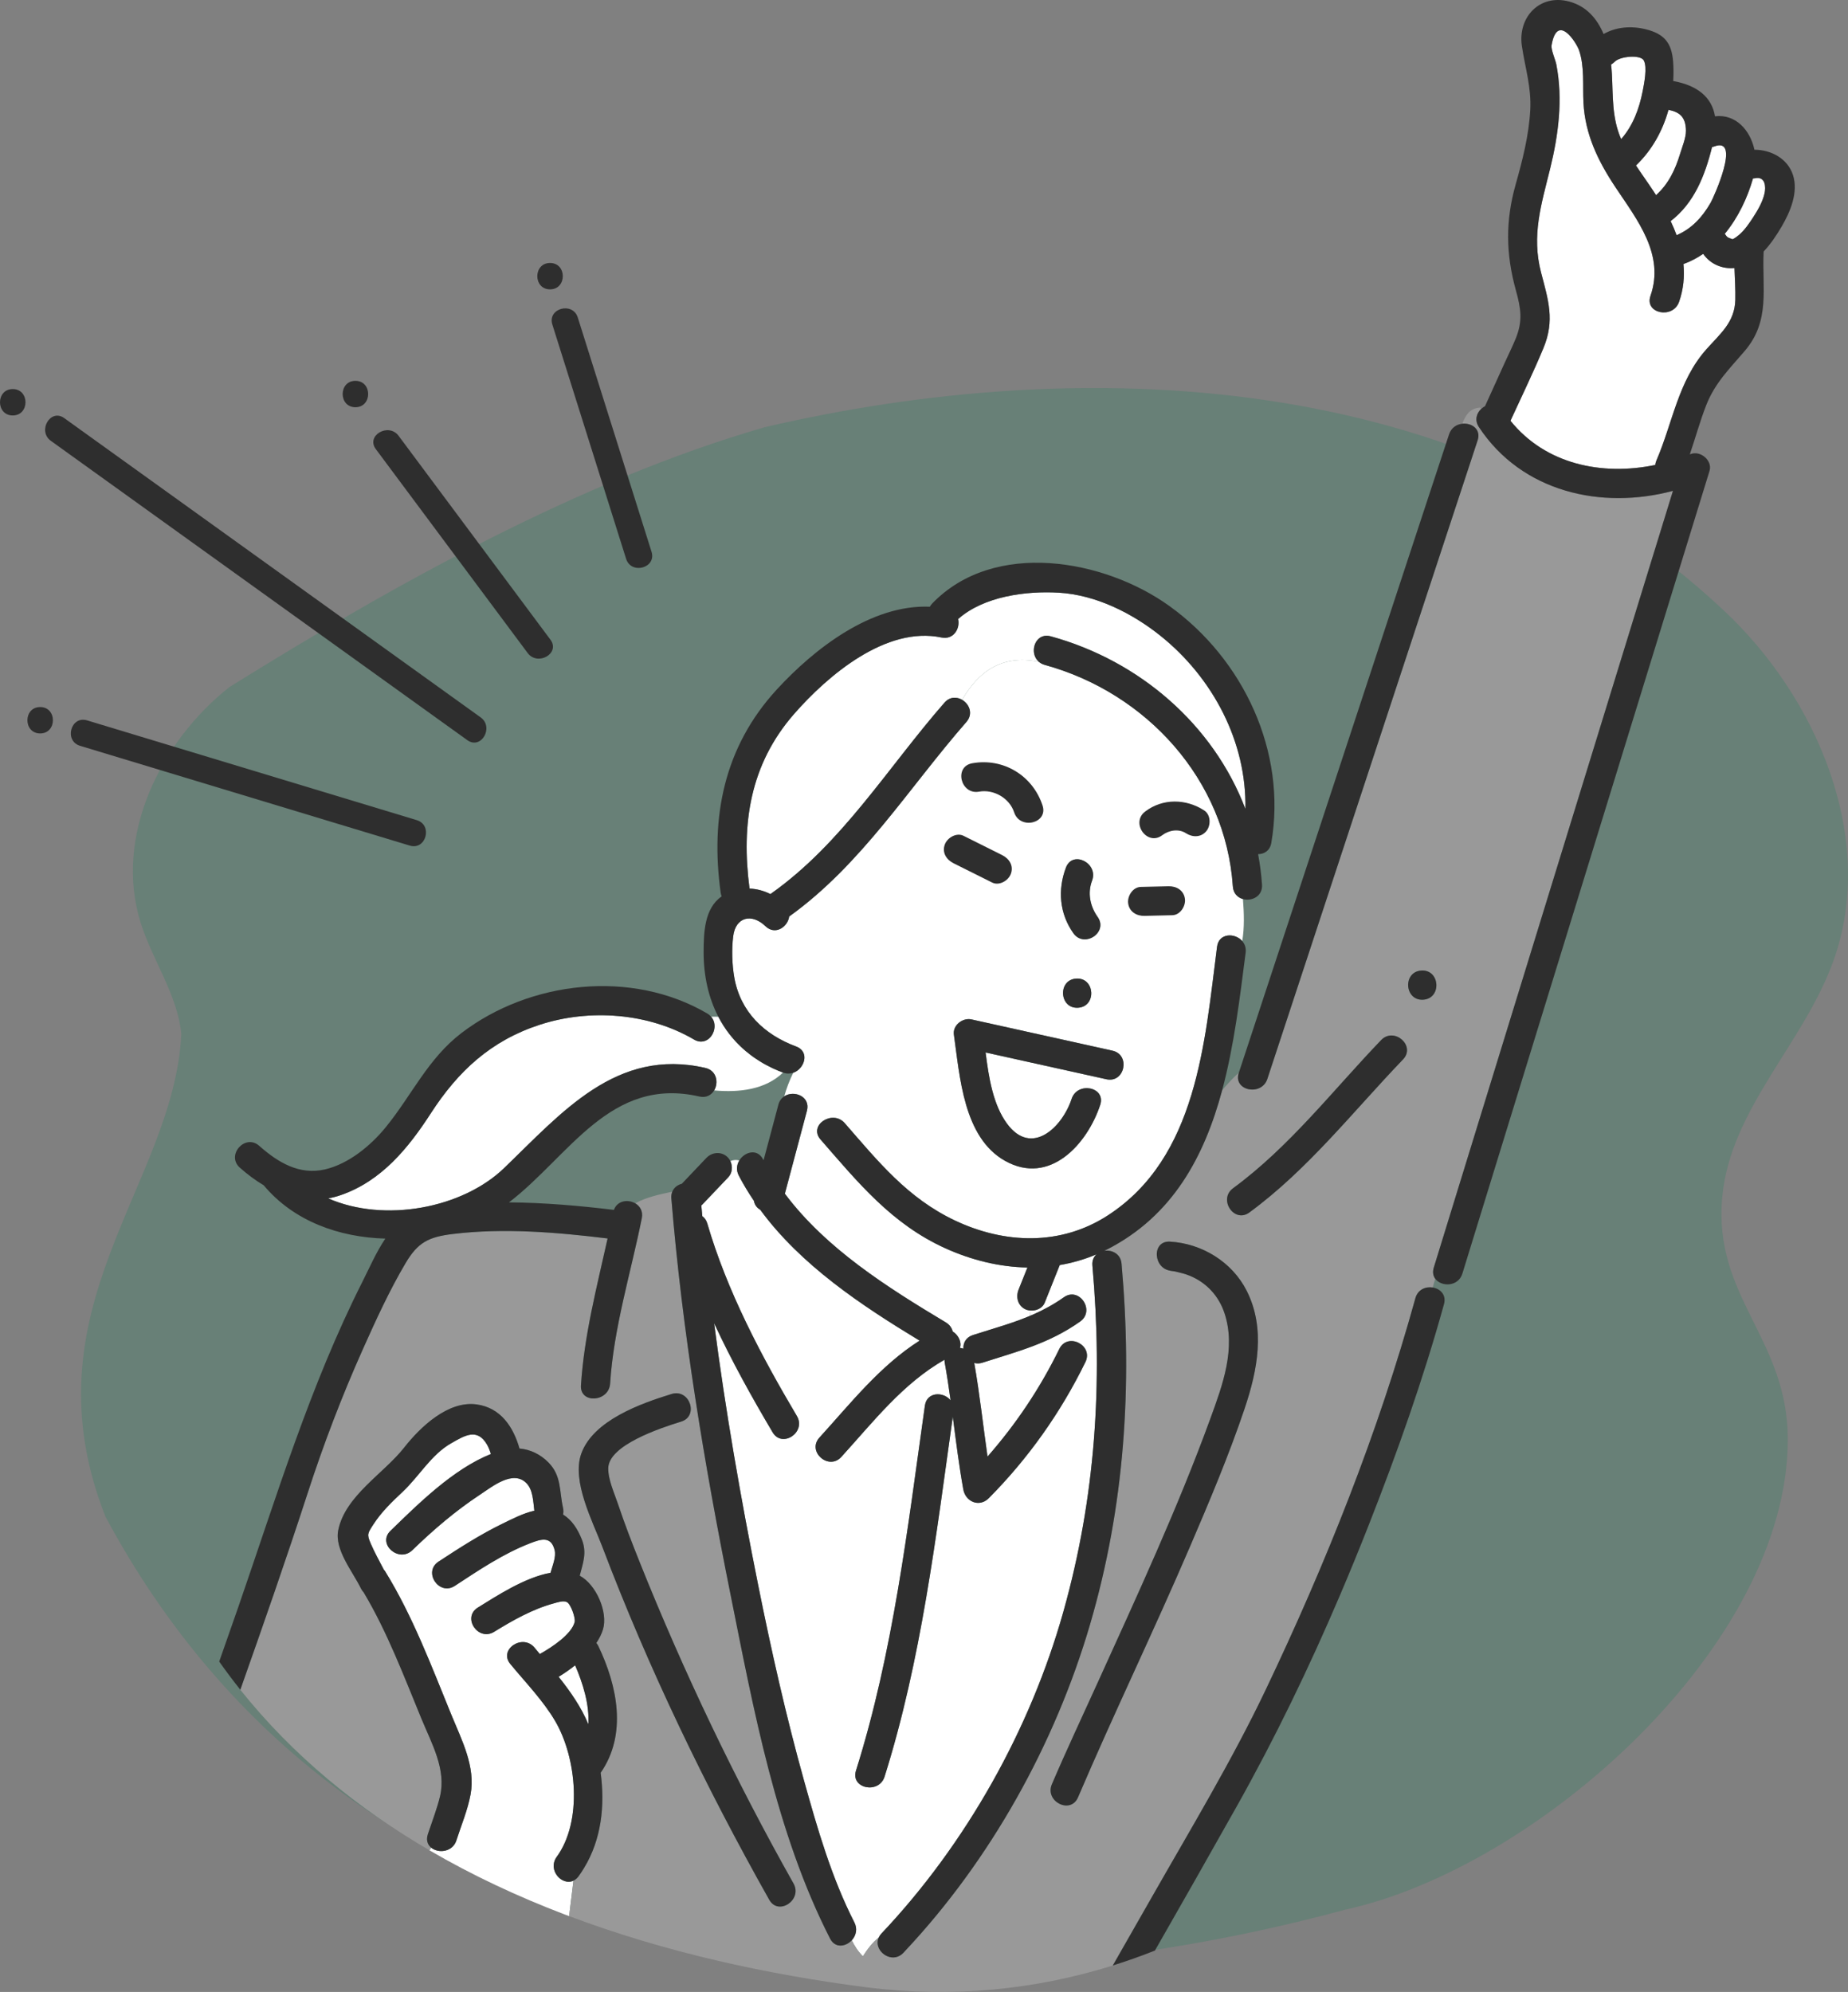 <?xml version="1.0" encoding="UTF-8"?><svg id="_レイヤー_2" xmlns="http://www.w3.org/2000/svg" width="229.305" height="247.184" viewBox="0 0 229.305 247.184"><rect x="0" y="0" width="229.305" height="247.184" fill="#808080" stroke="none"/><defs><style>.cls-1{fill:none;}.cls-1,.cls-2,.cls-3,.cls-4,.cls-5{stroke-width:0px;}.cls-2{fill:#008252;opacity:.19;}.cls-3{fill:#2e2e2e;}.cls-4{fill:#999;}.cls-5{fill:#fff;}</style></defs><g id="Layout"><path class="cls-2" d="M213.8,75.67c-31.856-29.948-79.61-31.84-118.939-22.65-22.948,6.648-46.049,19.566-66.41,32.254-8.565,6.776-14.328,18.521-11.01,29.184,1.466,4.712,4.572,8.936,5.058,13.844-.913,18.79-19.585,34.036-9.42,59.886,30.259,56.488,95.309,64.61,153.863,48.781,23.921-5.239,54.875-32.812,54.891-58.322.008-12.59-9.303-17.653-8.127-30.15,1.024-10.878,10.065-18.971,13.762-29.189,5.464-15.1-1.905-32.7-13.668-43.638Z"/><path class="cls-1" d="M69.134,232.753c-.035-.046-.07-.092-.102-.141.032.049.066.095.102.141Z"/><path class="cls-1" d="M68.975,232.519c-.031-.053-.059-.108-.086-.164.026.056.054.111.086.164Z"/><path class="cls-1" d="M69.368,233.013c-.059-.055-.116-.113-.169-.175.053.062.11.12.169.175Z"/><path class="cls-1" d="M68.85,232.272c-.035-.085-.066-.171-.089-.26.023.089.054.176.089.26Z"/><path class="cls-1" d="M69.568,233.175c-.031-.022-.061-.046-.09-.07.03.024.059.048.09.07Z"/><path class="cls-1" d="M68.714,231.349c.011-.097.027-.195.055-.292-.028.098-.044.195-.055.292Z"/><path class="cls-1" d="M69.777,233.306c-.026-.014-.053-.028-.078-.044.026.016.052.03.078.044Z"/><path class="cls-1" d="M68.753,231.972c-.019-.078-.032-.158-.04-.239.008.081.022.16.04.239Z"/><path class="cls-1" d="M68.707,231.645c-.004-.069-.003-.139.001-.209-.004.07-.005.14-.001.209Z"/><path class="cls-1" d="M70.361,233.503c-.019-.003-.038-.007-.057-.01.019.003.038.007.057.01Z"/><path class="cls-1" d="M71.786,232.837c-.075.102-.153.19-.235.268.081-.077.16-.166.235-.268Z"/><path class="cls-1" d="M71.373,233.245c-.024.017-.046.039-.07.054.024-.015.047-.037.07-.054Z"/><path class="cls-1" d="M97.158,133.098c-2.178,2.106-5.415,2.5-8.543,2.211-.343.578-.981.958-1.839.761-11.063-2.544-16.135,7.4-23.619,13.134,4.349.037,8.722.412,13.016.935.417-1.165,1.753-1.339,2.649-.815,1.367-.75,2.909-1.087,4.598-1.444.208-.52.66-.853,1.178-.982,1.017-1.07,2.035-2.141,3.052-3.211.676-.712,1.8-.829,2.558-.16.175.155.314.346.415.555.389-.168.758-.169,1.112-.077.647-1.07,2.228-1.529,2.947-.145.021.04.045.078.066.118.612-2.295,1.223-4.59,1.834-6.885.129-.484.399-.822.73-1.044.266-.97.635-1.946,1.117-2.929-.381.13-.813.149-1.272-.021Z"/><path class="cls-1" d="M71.053,233.424s-.005.003-.008.004c.003,0,.005-.003.008-.004Z"/><path class="cls-1" d="M70.6,233.514c-.022,0-.044.002-.067.001.022,0,.044,0,.067-.001Z"/><path class="cls-5" d="M205.388,57.697c.021-.177.06-.358.141-.545,2.044-4.733,2.675-9.839,6.208-13.814,1.717-1.932,3.514-3.348,3.584-6.113.034-1.324-.065-2.645-.104-3.969-1.471.145-2.975-.449-3.881-1.755-.755.518-1.57.95-2.45,1.266.149,1.538.01,3.108-.543,4.691-.759,2.172-4.316,1.455-3.548-.744,1.793-5.132-1.648-9.429-4.343-13.477-2.167-3.255-3.765-6.546-3.974-10.505-.111-2.113.156-4.445-.543-6.486-.331-.967-2.707-4.71-3.412-.628-.092.536.476,1.793.59,2.383.837,4.305.267,8.733-.774,12.951-1.096,4.442-2.319,8.27-1.119,12.866.898,3.44,1.728,5.926.292,9.379-1.265,3.042-2.716,6.02-4.089,9.017,4.355,5.412,11.36,6.855,17.965,5.482Z"/><path class="cls-5" d="M69.316,208.076c1.456,1.828,2.785,3.729,3.689,5.89.153-2.453-.683-5.099-1.641-7.317-.673.54-1.374,1.022-2.047,1.427Z"/><path class="cls-5" d="M202.996,20.533c.718,1.088,1.486,2.148,2.197,3.227.099.15.195.303.292.454,1.508-1.338,2.378-3.119,2.982-5.117.25-.828.742-1.999.728-2.886-.027-1.73-.804-2.302-2.166-2.584-.719,2.613-2.065,5.031-4.034,6.905Z"/><path class="cls-5" d="M214.212,29.286c.161.262.722.346.757.409.292-.12.599-.37.802-.537.707-.587,1.305-1.477,1.795-2.236.573-.887,1.154-1.89,1.386-2.933.167-.75.134-2.143-1.18-1.869-.088.018-.171.021-.255.027-.697,2.438-1.864,4.885-3.506,6.875.07.081.139.164.201.265Z"/><path class="cls-5" d="M207.299,27.436c.274.575.523,1.159.74,1.75,1.849-.799,3.157-2.182,4.224-4.031.344-.596,3.856-8.3.423-6.972-.086.033-.168.049-.25.069-.882,3.539-2.216,6.951-5.136,9.184Z"/><path class="cls-5" d="M201.146,17.242c.003.007.007.014.01.021,1.458-1.656,2.246-3.765,2.673-5.965.162-.836.602-2.96.132-3.804-.411-.739-2.953-.517-3.61.171-.14.146-.29.252-.443.34.045.396.079.789.1,1.171.148,2.791-.011,5.434,1.138,8.067Z"/><path class="cls-5" d="M86.119,129.003c-5.651-3.313-12.955-3.857-19.161-1.834-6.051,1.973-10.119,5.75-13.507,10.99-2.792,4.317-6.116,8.394-11.157,10.142-.528.183-1.05.316-1.567.414,6.989,3.055,16.635,1.226,21.809-3.75,7.165-6.891,13.938-14.982,24.983-12.442,1.417.326,1.663,1.829,1.095,2.787,3.128.289,6.364-.105,8.543-2.211,0,0,0,0,0,0-.442-.163-.867-.344-1.28-.537-.131-.061-.253-.129-.381-.193-.277-.138-.552-.279-.815-.43-.14-.08-.273-.166-.409-.25-.24-.148-.477-.3-.704-.459-.131-.091-.257-.186-.384-.281-.222-.167-.439-.338-.649-.516-.114-.096-.226-.193-.336-.292-.215-.194-.422-.395-.623-.6-.09-.091-.181-.181-.268-.275-.222-.239-.432-.488-.636-.741-.054-.068-.113-.132-.166-.201-.521-.673-.98-1.391-1.374-2.15-.294-.012-.59-.01-.892-.003,0,.001.001.002.002.003.116.135.209.28.275.433.611,1.399-.762,3.355-2.399,2.396Z"/><path class="cls-5" d="M127.835,163.274c.138-.058.276-.113.413-.174,1.267-.562,2.514-1.235,3.761-2.118,1.912-1.352,3.922,1.665,2.021,3.01-3.859,2.73-7.709,3.692-12.129,5.11-.372.119-.711.115-1.013.035.678,3.854,1.094,7.745,1.647,11.616,3.548-4.042,6.527-8.488,8.908-13.36,1.025-2.098,4.264-.468,3.238,1.631-3.061,6.263-7.077,11.934-11.984,16.886-1.175,1.186-2.89.459-3.168-1.086-.538-2.994-.909-6.011-1.304-9.024-2.109,15.023-3.897,30.147-8.465,44.672-.694,2.206-4.249,1.483-3.548-.744,4.632-14.728,6.405-30.072,8.553-45.303.246-1.741,2.317-1.742,3.187-.653-.217-1.568-.449-3.134-.729-4.694-.022-.121-.027-.233-.027-.343-5.187,2.965-8.813,7.675-12.803,12.062-1.571,1.727-4.29-.669-2.718-2.398,3.908-4.296,7.528-8.916,12.432-12.034-7.248-4.393-14.732-9.367-19.775-16.242-.402-.232-.703-.606-.778-1.098-.68-1.008-1.315-2.049-1.882-3.141-.352-.677-.256-1.349.063-1.876-.354-.093-.723-.091-1.112.077.31.644.254,1.468-.255,2.003-1.074,1.13-2.147,2.259-3.221,3.389-.039.041-.083.072-.125.109.038.445.082.89.122,1.335.275.195.498.495.622.918,2.45,8.387,6.673,16.385,11.113,23.883,1.187,2.005-1.821,4.029-3.01,2.021-2.577-4.351-5.097-8.88-7.261-13.548,1.414,10.878,3.302,21.709,5.454,32.438,1.638,8.164,3.465,16.301,5.701,24.324,1.66,5.955,3.423,12.074,6.249,17.599.392.765.221,1.527-.201,2.076-.038.049-.082.092-.123.137.342.707.77,1.388,1.384,1.995.581-.914,1.212-1.74,1.977-2.337.078-.169.178-.337.33-.498,10.475-11.082,18.465-25.302,22.583-39.985,3.974-14.168,4.889-28.305,3.585-42.899-.054-.608.156-1.066.494-1.379.002-.002.004-.005.006-.007-.003.001-.006.002-.008.003-1.483.628-3.004,1.061-4.544,1.324-.622,1.557-1.243,3.113-1.865,4.67-.235.588-.839.919-1.457.972-.137.012-.273,0-.408-.015.028.224.052.445.068.663Z"/><path class="cls-5" d="M119.38,86.842c.006.004.013.006.02.01.881.53,1.387,1.737.512,2.739-7.193,8.228-12.987,17.677-21.986,24.138-.172,1.298-1.738,2.373-2.944,1.207-1.665-1.61-3.705-1.19-4.005,1.245-.199,1.607-.146,3.504.135,5.109.747,4.27,3.718,7.109,7.676,8.572,1.723.637,1.06,2.772-.359,3.258-.482.983-.851,1.959-1.117,2.929,1.209-.809,3.289.015,2.818,1.788-.912,3.432-1.828,6.863-2.741,10.294,5.111,6.835,12.755,11.644,19.975,15.974.476.285.741.689.848,1.12.717.455,1.142,1.316.903,2.041.145.017.287.053.427.099-.038-.706.304-1.411,1.18-1.692,2.532-.812,4.86-1.445,7.114-2.399-.016-.218-.04-.439-.068-.663-.201-.023-.396-.066-.57-.154-.927-.467-1.166-1.526-.804-2.434.364-.912.729-1.824,1.093-2.736-3.457-.06-6.921-.909-10.175-2.381-6.664-3.014-10.831-8.152-15.504-13.512-1.533-1.759,1.498-3.755,3.01-2.021,4.16,4.772,7.794,9.298,13.671,12.08,6.164,2.919,13.135,3.161,18.977-.633,11.067-7.187,12.024-21.474,13.55-33.341.221-1.714,2.221-1.741,3.124-.706.286-1.691.224-3.436.088-5.207-.649-.18-1.193-.693-1.252-1.564-.899-13.236-10.699-24.019-23.339-27.492-.289-.08-.516-.217-.709-.38-4.637-.97-7.552,1.262-9.546,4.711ZM137.288,133.928c-4.998-1.108-9.996-2.216-14.993-3.324.394,3.098.914,6.48,2.674,8.854,3.029,4.088,6.829.458,8.003-3.1.723-2.191,4.279-1.471,3.548.744-1.614,4.89-6.277,10.059-11.812,6.949-5.167-2.903-5.603-10.452-6.347-15.662-.167-1.172,1.103-2.126,2.181-1.887,5.83,1.293,11.66,2.585,17.49,3.878,2.277.505,1.538,4.054-.744,3.548ZM132.268,107.652c.83-2.179,4.061-.533,3.238,1.631-.587,1.541-.24,3.187.69,4.499,1.354,1.91-1.663,3.92-3.009,2.021-1.729-2.438-1.968-5.395-.919-8.151ZM133.543,121.435c2.332-.146,2.554,3.472.226,3.617-2.331.146-2.554-3.472-.226-3.617Z"/><path class="cls-5" d="M130.38,78.962c11.062,3.04,20.181,11,24.15,21.415.174-8.294-4.026-16.263-10.522-21.47-3.536-2.834-8.051-5.092-12.634-5.36-4.05-.237-9.302.441-12.488,3.271.275,1.156-.554,2.609-2.071,2.289-6.863-1.445-14.089,4.7-18.264,9.467-5.493,6.273-6.603,13.672-5.547,21.69.899.036,1.78.274,2.596.685.013-.01.022-.022.036-.031,8.872-6.265,14.515-15.669,21.558-23.726.656-.75,1.524-.74,2.187-.351,1.994-3.45,4.909-5.681,9.546-4.711-.283-.238-.478-.539-.571-.873-.337-1.203.488-2.717,2.024-2.295Z"/><path class="cls-5" d="M71.053,233.424s-.005.003-.008.004c-.088.034-.178.057-.268.071h0c-.059.009-.118.013-.177.014-.022,0-.044.002-.067.001-.058,0-.115-.004-.173-.012-.019-.003-.038-.007-.057-.01-.182-.032-.359-.095-.527-.187-.026-.014-.053-.028-.078-.044-.044-.027-.088-.056-.13-.086-.031-.022-.061-.046-.09-.07-.037-.03-.075-.06-.111-.093-.059-.055-.116-.113-.169-.175-.023-.027-.043-.056-.065-.084-.036-.046-.07-.092-.102-.141-.02-.031-.039-.062-.057-.093-.031-.053-.059-.108-.086-.164-.013-.028-.027-.055-.039-.084-.035-.085-.066-.171-.089-.26-.003-.013-.005-.027-.008-.04-.019-.078-.032-.158-.04-.239-.003-.029-.004-.059-.006-.088-.004-.069-.003-.139.001-.209.002-.029.003-.058.006-.087.011-.097.027-.194.055-.292.059-.208.151-.416.298-.617,3.238-4.428,2.5-12.264-.159-16.834-1.488-2.557-3.713-4.837-5.589-7.118-1.486-1.806,1.541-3.806,3.01-2.021.217.264.435.526.654.788,1.599-.898,3.937-2.471,4.321-3.968.128-.501-.472-2.217-.95-2.471-.451-.24-1.164.023-1.671.16-2.598.703-5.09,2.117-7.371,3.524-1.987,1.225-4.007-1.784-2.021-3.01,2.25-1.388,5.805-3.741,9.021-4.318.255-.934.72-1.971.506-2.825-.441-1.761-1.698-1.356-3.025-.844-3.344,1.291-6.374,3.339-9.359,5.294-1.956,1.281-3.972-1.732-2.021-3.009,2.585-1.693,5.188-3.375,7.973-4.726,1.192-.578,2.542-1.284,3.916-1.591-.148-1.221-.177-2.589-.969-3.407-1.652-1.707-4.224.391-5.785,1.422-3.035,2.003-5.778,4.354-8.384,6.882-1.667,1.616-4.395-.772-2.718-2.398,3.484-3.379,7.777-7.66,12.466-9.537-.129-.424-.286-.836-.5-1.199-1.22-2.069-2.78-1.068-4.377-.166-2.548,1.438-3.972,4.081-6.101,6.082-1.311,1.232-2.605,2.472-3.588,3.995-.73,1.131-.845,1.243-.35,2.391.478,1.107,1.071,2.178,1.636,3.255.056.068.113.132.163.213,3.408,5.516,5.778,11.841,8.223,17.82,1.272,3.109,3.01,6.395,2.372,9.855-.356,1.933-1.16,3.836-1.76,5.704-.159.494-.465.834-.83,1.049-.733.432-1.715.335-2.304-.157l-.208.334c5.316,3.105,10.954,5.741,16.789,7.965.18.069.361.133.541.201l.539-4.402c-.036.017-.071.039-.107.054Z"/><path class="cls-4" d="M183.506,52.996c-.567-.86-.293-1.722.293-2.262-.051-.053-.103-.108-.154-.153-1.253.078-1.803.932-2.197,1.997,1.15-.122,2.358.677,1.903,2.056-1.088,3.305-2.176,6.609-3.264,9.913-7.61,23.111-15.22,46.223-22.83,69.334-.722,2.192-4.278,1.472-3.548-.744.003-.011.007-.021.01-.032-.743.684-1.428,1.418-2.072,2.189-2.198,8.18-6.111,15.58-14.278,19.749-.12.061-.241.112-.361.17.957-.149,2.046.359,2.158,1.602,1.357,15.184.393,30.082-3.917,44.784-4.348,14.831-12.319,29.167-22.909,40.459-.082.087-.16.178-.242.264-1.179,1.247-2.958.279-3.179-.996-.051-.293-.009-.602.131-.904-.765.597-1.396,1.423-1.977,2.337.076.075.144.154.226.227-.082-.073-.15-.151-.226-.227-.31.488-.608.997-.904,1.508.296-.511.594-1.02.904-1.508-.614-.607-1.042-1.289-1.384-1.995-.251.274-.564.483-.897.588-.359.113-.738.113-1.076-.049-.276-.132-.525-.364-.713-.731-6.69-13.08-9.501-28.489-12.368-42.764-3.255-16.208-5.984-32.627-7.332-49.113-.026-.312.024-.582.117-.817-1.689.356-3.231.694-4.598,1.444.586.342.985.98.813,1.844-1.363,6.814-3.486,13.558-3.931,20.523-.147,2.3-3.766,2.548-3.618.226.396-6.206,1.966-12.191,3.307-18.234-6.298-.77-12.906-1.326-19.212-.554-3.009.368-4.329,1.035-5.855,3.614-2.017,3.41-3.676,7.047-5.292,10.659-2.628,5.876-4.893,11.814-6.877,17.928-2.648,8.16-5.481,16.262-8.34,24.354,6.515,8.16,14.538,14.706,23.471,19.924l.208-.334c-.425-.355-.646-.914-.414-1.636.037-.114.077-.228.115-.342.481-1.448,1.048-2.905,1.401-4.381.799-3.345-1.037-6.557-2.291-9.6-2.167-5.259-4.254-10.81-7.186-15.717-.125-.136-.241-.288-.332-.475-1.019-2.102-3.308-4.809-2.819-7.237.86-4.269,5.66-7.04,8.166-10.235,1.99-2.536,5.441-5.866,9.009-5.372,2.992.414,4.556,2.807,5.312,5.471,1.337.118,2.586.701,3.612,1.75,1.618,1.653,1.32,3.526,1.791,5.612.068.301.062.58.007.837,1.106.677,1.801,1.796,2.313,3.052.687,1.689.137,2.996-.247,4.533,2.043,1.091,3.526,4.522,2.887,6.659-.172.576-.461,1.141-.825,1.688.094.117.181.245.252.394,2.359,4.93,3.594,10.943.283,15.713,0,0-.001.001-.001.002.541,4.083.099,8.248-2.051,11.8-.215.356-.442.708-.693,1.05-.075.102-.153.191-.235.268-.057.055-.118.096-.178.14-.024.017-.046.039-.07.054-.047.03-.095.049-.143.072l-.539,4.402c11.86,4.46,24.51,7.242,36.905,8.832,10.651,1.347,20.941.304,30.554-2.703.071-.124.142-.248.213-.373,1.519-2.652,3.034-5.307,4.546-7.962,4.861-8.537,9.98-17.003,14.212-25.876,7.449-15.619,13.96-31.908,18.576-48.598.299-1.08,1.28-1.464,2.146-1.324.098-.361.202-.722.318-1.084-.257-.349-.358-.818-.183-1.385,1.267-4.116,2.535-8.233,3.802-12.349,5.504-17.876,11.008-35.751,16.511-53.627,3.121-10.137,6.242-20.274,9.363-30.411-8.893,2.373-18.757.151-24.078-7.916ZM95.453,235.748c-7.908-14.039-15.013-28.776-20.73-43.848-1.172-3.089-3.825-8.112-2.591-11.529,1.486-4.117,7.386-6.217,11.207-7.39,2.232-.685,3.408,2.744,1.18,3.428-2.683.824-8.982,2.937-9.044,5.762-.032,1.432.755,3.113,1.198,4.44.821,2.457,1.756,4.877,2.719,7.281,5.466,13.647,11.857,27.027,19.072,39.835,1.141,2.026-1.865,4.053-3.009,2.021ZM154.445,174.762c-1.963,5.831-4.367,11.515-6.792,17.166-4.479,10.438-9.433,20.668-13.894,31.111-.918,2.148-4.152.509-3.238-1.631,1.819-4.258,3.796-8.452,5.708-12.668,4.893-10.791,9.91-21.6,13.968-32.741,1.5-4.118,3.202-8.685,1.732-13.071-.715-2.132-2.234-3.77-4.311-4.624-.58-.239-1.169-.374-1.777-.518-.288-.068-1.123-.128-.45-.091-2.304-.128-2.55-3.747-.226-3.618,3.975.222,7.72,2.522,9.527,6.097,2.362,4.677,1.338,9.875-.248,14.587ZM174.092,131.465c-6.208,6.467-11.791,13.652-19.067,18.993-1.888,1.386-3.895-1.633-2.021-3.009,7.015-5.15,12.383-12.146,18.37-18.382,1.614-1.681,4.337.712,2.718,2.398ZM176.592,124.054c-2.331.146-2.554-3.472-.226-3.618,2.332-.146,2.554,3.472.226,3.618Z"/><path class="cls-3" d="M157.258,133.882c7.61-23.111,15.22-46.223,22.83-69.334,1.088-3.304,2.176-6.609,3.264-9.913.454-1.38-.753-2.178-1.903-2.056-.697.074-1.373.486-1.645,1.313-7.61,23.111-15.22,46.223-22.83,69.334-1.085,3.294-2.169,6.588-3.254,9.882-.003.011-.007.021-.01.032-.729,2.215,2.827,2.936,3.548.744Z"/><path class="cls-3" d="M183.506,52.996c5.321,8.067,15.185,10.29,24.078,7.916-3.121,10.137-6.242,20.274-9.363,30.411-5.504,17.876-11.008,35.751-16.511,53.627-1.267,4.116-2.535,8.233-3.802,12.349-.175.567-.073,1.036.183,1.385.753,1.023,2.857,1.008,3.365-.641,3.451-11.209,6.902-22.418,10.353-33.626,5.504-17.876,11.008-35.751,16.511-53.627,1.267-4.116,2.535-8.233,3.802-12.349.4-1.301-1.15-2.587-2.364-2.086-.027.011-.055.021-.082.032.693-2.033,1.256-4.11,2.04-6.114,1.08-2.759,2.897-4.521,4.772-6.717,3.229-3.782,2.127-7.784,2.351-12.348.879-.927,1.604-2.027,2.23-3.09,1.073-1.824,2.099-4.25,1.41-6.395-.661-2.058-2.742-3.148-4.784-3.142-.521-2.418-2.309-4.453-4.896-4.152-.388-2.402-2.232-3.843-5.182-4.376.048-.8.049-1.602-.012-2.398-.177-2.34-1.105-3.472-3.454-4.038-1.791-.432-3.648-.268-5.176.605-.789-1.88-2.106-3.448-4.25-4.027-3.682-.994-6.414,1.95-5.888,5.507.402,2.717,1.189,5.117,1.042,7.922-.165,3.149-.956,6.23-1.809,9.251-1.277,4.524-1.233,8.618.029,13.172.618,2.232.865,3.769-.018,5.945-.405.998-.894,1.97-1.339,2.95-.826,1.82-1.652,3.64-2.478,5.459-.171.087-.325.203-.466.333-.586.539-.86,1.402-.293,2.262ZM217.517,22.146c.084-.007.168-.009.255-.027,1.314-.273,1.346,1.12,1.18,1.869-.232,1.043-.813,2.046-1.386,2.933-.49.759-1.088,1.649-1.795,2.236-.202.168-.509.417-.802.537-.036-.063-.596-.147-.757-.409-.062-.101-.131-.184-.201-.265,1.642-1.99,2.809-4.437,3.506-6.875ZM212.435,18.253c.083-.02.164-.036.25-.069,3.433-1.328-.079,6.376-.423,6.972-1.067,1.849-2.375,3.233-4.224,4.031-.217-.592-.466-1.175-.74-1.75,2.921-2.233,4.255-5.645,5.136-9.184ZM207.03,13.628c1.362.282,2.139.854,2.166,2.584.014.887-.478,2.058-.728,2.886-.604,1.998-1.474,3.779-2.982,5.117-.097-.152-.193-.304-.292-.454-.712-1.08-1.479-2.139-2.197-3.227,1.969-1.874,3.315-4.292,4.034-6.905ZM199.909,8.005c.153-.088.303-.193.443-.34.657-.687,3.2-.91,3.61-.171.469.844.03,2.969-.132,3.804-.427,2.2-1.215,4.309-2.673,5.965-.003-.007-.007-.014-.01-.021-1.149-2.632-.99-5.275-1.138-8.067-.02-.382-.055-.775-.1-1.171ZM191.513,43.197c1.436-3.453.606-5.939-.292-9.379-1.2-4.596.023-8.424,1.119-12.866,1.041-4.218,1.611-8.646.774-12.951-.115-.589-.683-1.847-.59-2.383.705-4.082,3.081-.339,3.412.628.699,2.04.432,4.373.543,6.486.209,3.959,1.807,7.25,3.974,10.505,2.695,4.048,6.136,8.345,4.343,13.477-.768,2.199,2.79,2.916,3.548.744.553-1.583.692-3.152.543-4.691.879-.316,1.694-.748,2.45-1.266.905,1.306,2.41,1.9,3.881,1.755.039,1.324.138,2.645.104,3.969-.07,2.764-1.867,4.181-3.584,6.113-3.533,3.975-4.164,9.081-6.208,13.814-.081.187-.12.368-.141.545-6.604,1.374-13.609-.07-17.965-5.482,1.373-2.998,2.824-5.975,4.089-9.017Z"/><path class="cls-3" d="M177.773,159.768c-.866-.14-1.847.244-2.146,1.324-4.616,16.69-11.127,32.979-18.576,48.598-4.232,8.873-9.352,17.339-14.212,25.876-1.512,2.656-3.028,5.31-4.546,7.962-.071.124-.142.248-.213.373,1.766-.553,3.509-1.171,5.227-1.854,3.395-5.939,6.779-11.884,10.128-17.849,4.782-8.519,9.003-17.262,12.824-26.221,1.22-2.859,2.4-5.74,3.543-8.644,3.546-9.01,6.791-18.162,9.373-27.498.322-1.166-.474-1.918-1.402-2.068Z"/><path class="cls-3" d="M118.313,107.121c1.598.798,3.196,1.597,4.794,2.395.877.438,2.015-.233,2.325-1.079.368-1.006-.199-1.885-1.079-2.325-1.598-.798-3.196-1.596-4.794-2.395-.877-.438-2.015.233-2.325,1.079-.368,1.006.199,1.885,1.079,2.325Z"/><path class="cls-3" d="M142.017,113.653c1.15-.027,2.301-.054,3.451-.082.979-.023,1.68-1.137,1.561-2.033-.14-1.058-1.051-1.585-2.033-1.561-1.151.027-2.301.055-3.451.082-.979.023-1.68,1.137-1.561,2.033.14,1.058,1.051,1.585,2.033,1.562Z"/><path class="cls-3" d="M136.196,113.783c-.931-1.313-1.277-2.959-.69-4.499.824-2.163-2.408-3.81-3.238-1.631-1.049,2.756-.81,5.713.919,8.151,1.347,1.899,4.364-.111,3.009-2.021Z"/><path class="cls-3" d="M133.769,125.053c2.328-.145,2.106-3.763-.226-3.617-2.328.145-2.105,3.763.226,3.617Z"/><path class="cls-3" d="M118.361,128.389c.744,5.211,1.18,12.76,6.347,15.662,5.535,3.11,10.198-2.059,11.812-6.949.731-2.215-2.825-2.935-3.548-.744-1.174,3.559-4.974,7.188-8.003,3.1-1.759-2.374-2.28-5.757-2.674-8.854,4.998,1.108,9.996,2.216,14.993,3.324,2.282.506,3.02-3.044.744-3.548-5.83-1.292-11.66-2.585-17.49-3.878-1.078-.239-2.348.715-2.181,1.887Z"/><path class="cls-3" d="M90.672,128.524c.204.253.414.501.636.741.087.094.178.184.268.275.201.205.408.406.623.6.11.099.223.196.336.292.21.177.426.349.649.516.127.095.253.19.384.281.228.159.464.311.704.459.136.084.269.17.409.25.263.151.538.292.815.43.128.064.25.132.381.193.413.192.838.373,1.28.537,0,0,0,0,0,0,.459.169.891.151,1.272.021,1.419-.486,2.082-2.622.359-3.258-3.958-1.463-6.929-4.302-7.676-8.572-.281-1.605-.334-3.502-.135-5.109.301-2.434,2.341-2.855,4.005-1.245,1.206,1.167,2.771.091,2.944-1.207,8.999-6.461,14.793-15.909,21.986-24.138.875-1.002.369-2.209-.512-2.739-.665-.401-1.544-.416-2.206.341-7.043,8.057-12.686,17.461-21.558,23.726-.014.01-.023.021-.036.031-.815-.411-1.697-.649-2.596-.685-1.055-8.018.054-15.418,5.547-21.69,4.175-4.767,11.4-10.912,18.264-9.467,1.517.319,2.346-1.133,2.071-2.289,3.186-2.83,8.438-3.508,12.488-3.271,4.584.268,9.098,2.526,12.634,5.36,6.496,5.207,10.696,13.176,10.522,21.47-3.969-10.415-13.087-18.375-24.15-21.415-1.536-.422-2.362,1.093-2.024,2.295.158.562.567,1.057,1.281,1.253,12.64,3.473,22.44,14.256,23.339,27.492.059.871.603,1.384,1.252,1.564,1.085.301,2.464-.332,2.365-1.79-.087-1.283-.253-2.544-.484-3.781.751-.004,1.471-.427,1.637-1.391,1.945-11.299-3.439-22.78-12.647-29.405-8.052-5.793-21.747-8.28-29.429-.308-.124.129-.215.263-.291.398-7.278-.306-14.37,5.239-19,10.281-6.546,7.128-8.251,15.821-6.956,25.211.023.166.067.316.122.456-2.151,1.472-2.23,4.519-2.238,6.879-.01,2.955.602,5.698,1.827,8.058.394.759.853,1.476,1.374,2.15.053.069.111.133.166.201Z"/><path class="cls-3" d="M154.445,174.762c1.587-4.712,2.61-9.91.248-14.587-1.806-3.576-5.551-5.875-9.527-6.097-2.324-.13-2.078,3.489.226,3.618-.673-.038.161.023.45.091.608.144,1.197.279,1.777.518,2.077.854,3.596,2.492,4.311,4.624,1.47,4.386-.232,8.954-1.732,13.071-4.058,11.14-9.075,21.95-13.968,32.741-1.912,4.217-3.889,8.41-5.708,12.668-.914,2.14,2.32,3.778,3.238,1.631,4.462-10.443,9.415-20.674,13.894-31.111,2.425-5.65,4.828-11.335,6.792-17.166Z"/><path class="cls-3" d="M96.581,137.092c-.61,2.295-1.222,4.59-1.834,6.885-.021-.04-.045-.078-.066-.118-.719-1.384-2.3-.925-2.947.145-.319.527-.415,1.199-.063,1.876.567,1.092,1.202,2.133,1.882,3.141.075.492.376.866.778,1.098,5.043,6.875,12.527,11.849,19.775,16.242-4.904,3.119-8.524,7.738-12.432,12.034-1.572,1.729,1.147,4.125,2.718,2.398,3.99-4.386,7.616-9.097,12.803-12.062,0,.109.005.222.027.343.28,1.559.513,3.125.729,4.694-.869-1.089-2.941-1.088-3.187.653-2.148,15.231-3.921,30.575-8.553,45.303-.7,2.227,2.855,2.95,3.548.744,4.568-14.525,6.356-29.648,8.465-44.672.395,3.014.767,6.031,1.304,9.024.277,1.545,1.993,2.272,3.168,1.086,4.908-4.952,8.923-10.622,11.984-16.886,1.026-2.099-2.213-3.728-3.238-1.631-2.381,4.872-5.36,9.318-8.908,13.36-.553-3.871-.969-7.762-1.647-11.616.302.08.641.084,1.013-.035,4.42-1.417,8.27-2.38,12.129-5.11,1.901-1.345-.11-4.362-2.021-3.01-1.247.882-2.494,1.556-3.761,2.118-2.383,1.056-4.841,1.712-7.527,2.573-.876.281-1.218.986-1.18,1.692-.14-.047-.282-.082-.427-.099.239-.725-.185-1.587-.903-2.041-.108-.431-.372-.835-.848-1.12-7.22-4.33-14.864-9.139-19.975-15.974.913-3.432,1.829-6.863,2.741-10.294.471-1.773-1.609-2.597-2.818-1.788-.332.222-.602.56-.73,1.044Z"/><path class="cls-3" d="M45.035,167.402c1.616-3.612,3.275-7.249,5.292-10.659,1.526-2.579,2.846-3.245,5.855-3.614,6.305-.772,12.913-.216,19.212.554-1.341,6.042-2.911,12.027-3.307,18.234-.148,2.322,3.471,2.074,3.618-.226.444-6.965,2.568-13.709,3.931-20.523.173-.864-.227-1.502-.813-1.844-.896-.524-2.232-.35-2.649.815-4.294-.523-8.667-.898-13.016-.935,7.484-5.734,12.556-15.677,23.619-13.134.857.197,1.496-.183,1.839-.761.568-.958.322-2.461-1.095-2.787-11.046-2.54-17.819,5.551-24.983,12.442-5.174,4.976-14.82,6.805-21.809,3.75.517-.098,1.039-.23,1.567-.414,5.041-1.749,8.365-5.826,11.157-10.142,3.389-5.24,7.456-9.017,13.507-10.99,6.206-2.023,13.51-1.478,19.161,1.834,1.637.96,3.01-.996,2.399-2.396-.067-.153-.159-.298-.275-.433-.131-.152-.293-.291-.493-.409-9.367-5.491-21.971-4.068-30.478,2.416-4.182,3.188-6.17,7.722-9.411,11.701-1.858,2.28-4.595,4.546-7.531,5.232-3.19.745-5.855-.872-8.17-2.926-1.747-1.55-4.146,1.167-2.398,2.718.934.828,1.92,1.566,2.952,2.178,3.739,4.47,9.358,6.458,15.096,6.619-1.14,1.689-2.007,3.699-2.829,5.326-6.545,12.963-10.672,26.706-15.408,40.37-.785,2.266-1.584,4.527-2.376,6.791.844,1.195,1.716,2.362,2.62,3.494,2.859-8.091,5.692-16.194,8.34-24.354,1.984-6.113,4.249-12.052,6.877-17.928Z"/><path class="cls-3" d="M155.025,150.458c7.276-5.341,12.859-12.527,19.067-18.993,1.619-1.686-1.104-4.079-2.718-2.398-5.987,6.236-11.355,13.232-18.37,18.382-1.874,1.376.133,4.395,2.021,3.009Z"/><path class="cls-3" d="M176.592,124.054c2.328-.145,2.106-3.763-.226-3.618-2.328.145-2.105,3.763.226,3.618Z"/><path class="cls-3" d="M151.015,117.479c-1.526,11.867-2.483,26.154-13.55,33.341-5.841,3.794-12.812,3.552-18.977.633-5.877-2.782-9.511-7.308-13.671-12.08-1.512-1.734-4.543.262-3.01,2.021,4.673,5.36,8.84,10.498,15.504,13.512,3.254,1.472,6.719,2.321,10.175,2.381-.364.912-.729,1.824-1.093,2.736-.363.908-.123,1.967.804,2.434.29.146.636.198.977.169.618-.054,1.222-.384,1.457-.972.622-1.557,1.243-3.113,1.865-4.67,1.54-.262,3.061-.696,4.544-1.324.003-.001.006-.002.008-.003-.002.002-.004.005-.006.007-.338.312-.549.771-.494,1.379,1.304,14.594.389,28.73-3.585,42.899-4.118,14.683-12.109,28.903-22.583,39.985-.424.449-.54.944-.461,1.402.221,1.275,2,2.244,3.179.996.082-.087.16-.177.242-.264,10.589-11.292,18.561-25.629,22.909-40.459,4.31-14.702,5.274-29.6,3.917-44.784-.111-1.243-1.201-1.751-2.158-1.602.12-.058.242-.109.361-.17,8.168-4.169,12.08-11.569,14.278-19.749,1.501-5.587,2.203-11.538,2.915-17.072.077-.597-.108-1.087-.424-1.45-.904-1.035-2.904-1.009-3.124.706Z"/><path class="cls-3" d="M121.481,98.239c1.816-.327,3.777.796,4.357,2.566.722,2.207,4.251,1.371,3.525-.847-1.217-3.717-4.863-5.94-8.729-5.243-2.302.415-1.44,3.937.847,3.525Z"/><path class="cls-3" d="M144.219,103.64c.798-.605,2.017-.839,2.932-.245.821.532,1.89.541,2.549-.277.566-.703.548-2.013-.277-2.549-2.255-1.462-5.133-1.529-7.324.131-1.856,1.407.257,4.352,2.12,2.94Z"/><path class="cls-3" d="M87.65,143.687c-1.017,1.071-2.035,2.141-3.052,3.211-.518.128-.97.462-1.178.982-.094.235-.143.504-.117.817,1.348,16.487,4.077,32.906,7.332,49.113,2.867,14.275,5.678,29.684,12.368,42.764.187.366.437.598.713.731.338.162.717.163,1.076.049.388-.123.754-.379,1.02-.725.422-.549.592-1.31.201-2.076-2.826-5.525-4.589-11.644-6.249-17.599-2.236-8.022-4.063-16.16-5.701-24.324-2.153-10.729-4.04-21.56-5.454-32.438,2.163,4.669,4.684,9.197,7.261,13.548,1.189,2.008,4.197-.016,3.01-2.021-4.44-7.498-8.663-15.496-11.113-23.883-.123-.423-.346-.723-.622-.918-.04-.445-.084-.89-.122-1.335.041-.037.086-.069.125-.109,1.074-1.13,2.147-2.259,3.221-3.389.509-.535.565-1.359.255-2.003-.101-.209-.239-.4-.415-.555-.758-.669-1.882-.552-2.558.16Z"/><path class="cls-3" d="M79.391,193.893c-.963-2.404-1.898-4.824-2.719-7.281-.443-1.327-1.23-3.008-1.198-4.44.063-2.825,6.361-4.938,9.044-5.762,2.229-.684,1.053-4.114-1.18-3.428-3.821,1.173-9.72,3.273-11.207,7.39-1.234,3.417,1.42,8.44,2.591,11.529,5.717,15.072,12.822,29.81,20.73,43.848,1.144,2.032,4.151.005,3.009-2.021-7.215-12.808-13.605-26.188-19.072-39.835Z"/><path class="cls-3" d="M74.531,219.986c3.311-4.77,2.075-10.783-.283-15.713-.071-.149-.158-.277-.252-.394.364-.547.653-1.112.825-1.688.639-2.137-.844-5.568-2.887-6.659.384-1.537.934-2.844.247-4.533-.511-1.257-1.206-2.376-2.313-3.052.055-.257.061-.537-.007-.837-.47-2.086-.173-3.959-1.791-5.612-1.026-1.048-2.276-1.632-3.612-1.75-.755-2.664-2.32-5.057-5.312-5.471-3.568-.494-7.02,2.836-9.009,5.372-2.506,3.195-7.306,5.965-8.166,10.235-.489,2.428,1.8,5.135,2.819,7.237.091.187.206.339.332.475,2.932,4.907,5.019,10.458,7.186,15.717,1.254,3.043,3.09,6.255,2.291,9.6-.353,1.477-.92,2.933-1.401,4.381-.038.114-.079.228-.115.342-.553,1.723,1.456,2.536,2.718,1.793.366-.215.672-.555.83-1.049.599-1.867,1.404-3.771,1.76-5.704.638-3.46-1.101-6.747-2.372-9.855-2.446-5.98-4.816-12.305-8.223-17.82-.05-.081-.107-.145-.163-.213-.565-1.077-1.158-2.148-1.636-3.255-.496-1.148-.38-1.26.35-2.391.983-1.522,2.277-2.763,3.588-3.995,2.129-2.001,3.553-4.644,6.101-6.082,1.598-.901,3.157-1.903,4.377.166.214.363.371.775.5,1.199-4.689,1.877-8.982,6.158-12.466,9.537-1.677,1.626,1.051,4.015,2.718,2.398,2.607-2.528,5.35-4.879,8.384-6.882,1.561-1.03,4.133-3.129,5.785-1.422.792.818.821,2.187.969,3.407-1.375.307-2.725,1.013-3.916,1.591-2.785,1.351-5.388,3.033-7.973,4.726-1.951,1.278.065,4.291,2.021,3.009,2.985-1.955,6.014-4.003,9.359-5.294,1.328-.513,2.584-.917,3.025.844.214.854-.251,1.891-.506,2.825-3.215.577-6.77,2.93-9.021,4.318-1.986,1.225.034,4.235,2.021,3.01,2.28-1.407,4.772-2.821,7.371-3.524.507-.137,1.22-.4,1.671-.16.479.255,1.079,1.971.95,2.471-.384,1.498-2.722,3.07-4.321,3.968-.219-.262-.438-.524-.654-.788-1.468-1.785-4.495.215-3.01,2.021,1.876,2.28,4.101,4.56,5.589,7.118,2.659,4.57,3.397,12.406.159,16.834-.147.201-.239.409-.298.617-.028.097-.044.195-.055.292-.003.029-.004.058-.006.087-.004.07-.005.14-.001.209.002.029.003.059.006.088.008.081.022.161.04.239.003.013.004.027.008.04.023.089.054.176.089.26.012.029.026.056.039.084.026.056.055.111.086.164.018.032.037.063.057.093.032.049.066.095.102.141.022.028.042.057.065.084.053.062.11.12.169.175.035.033.073.062.111.093.03.024.06.048.09.07.043.031.086.059.13.086.026.016.052.03.078.044.168.092.344.155.527.187.019.003.038.007.057.01.058.008.115.011.173.012.022,0,.044,0,.067-.001.059-.002.118-.005.177-.014h0c.09-.015.179-.038.268-.071.003,0,.005-.003.008-.004.036-.014.071-.036.107-.054l.391-3.193-.391,3.193c.048-.023.096-.042.143-.072.024-.015.047-.037.07-.054.06-.043.12-.085.178-.14.081-.078.16-.166.235-.268.251-.343.477-.695.693-1.05,2.151-3.551,2.593-7.716,2.051-11.8,0,0,0-.001.001-.002ZM73.004,213.966c-.904-2.162-2.233-4.062-3.689-5.89.673-.405,1.374-.887,2.047-1.427.959,2.218,1.795,4.864,1.641,7.317Z"/><path class="cls-3" d="M6.314,54.708c15.09,10.846,30.179,21.691,45.269,32.537,2.134,1.534,4.269,3.068,6.403,4.602,1.714,1.232,3.35-1.607,1.652-2.827-15.09-10.846-30.179-21.691-45.269-32.537-2.134-1.534-4.269-3.068-6.403-4.602-1.714-1.232-3.35,1.607-1.652,2.827Z"/><path class="cls-3" d="M51.712,101.773c-13.636-4.127-27.271-8.253-40.907-12.38-2.021-.612-2.885,2.547-.87,3.157,13.636,4.127,27.271,8.253,40.907,12.38,2.021.612,2.885-2.547.87-3.157Z"/><path class="cls-3" d="M65.473,81.033c1.244,1.671,4.087.04,2.827-1.652-6.28-8.433-12.559-16.865-18.839-25.298-1.244-1.671-4.087-.04-2.827,1.652,6.28,8.433,12.559,16.865,18.839,25.298Z"/><path class="cls-3" d="M68.537,40.273c3.05,9.689,6.1,19.377,9.15,29.066.631,2.003,3.792,1.147,3.157-.87-3.05-9.689-6.1-19.377-9.15-29.066-.63-2.003-3.792-1.147-3.157.87Z"/><path class="cls-3" d="M68.253,35.907c2.107,0,2.11-3.274,0-3.274s-2.11,3.274,0,3.274Z"/><path class="cls-3" d="M44.101,50.533c2.107,0,2.11-3.274,0-3.274s-2.11,3.274,0,3.274Z"/><path class="cls-3" d="M1.581,48.28c-2.107,0-2.11,3.274,0,3.274s2.11-3.274,0-3.274Z"/><path class="cls-3" d="M4.983,87.739c-2.107,0-2.11,3.274,0,3.274s2.11-3.274,0-3.274Z"/></g></svg>